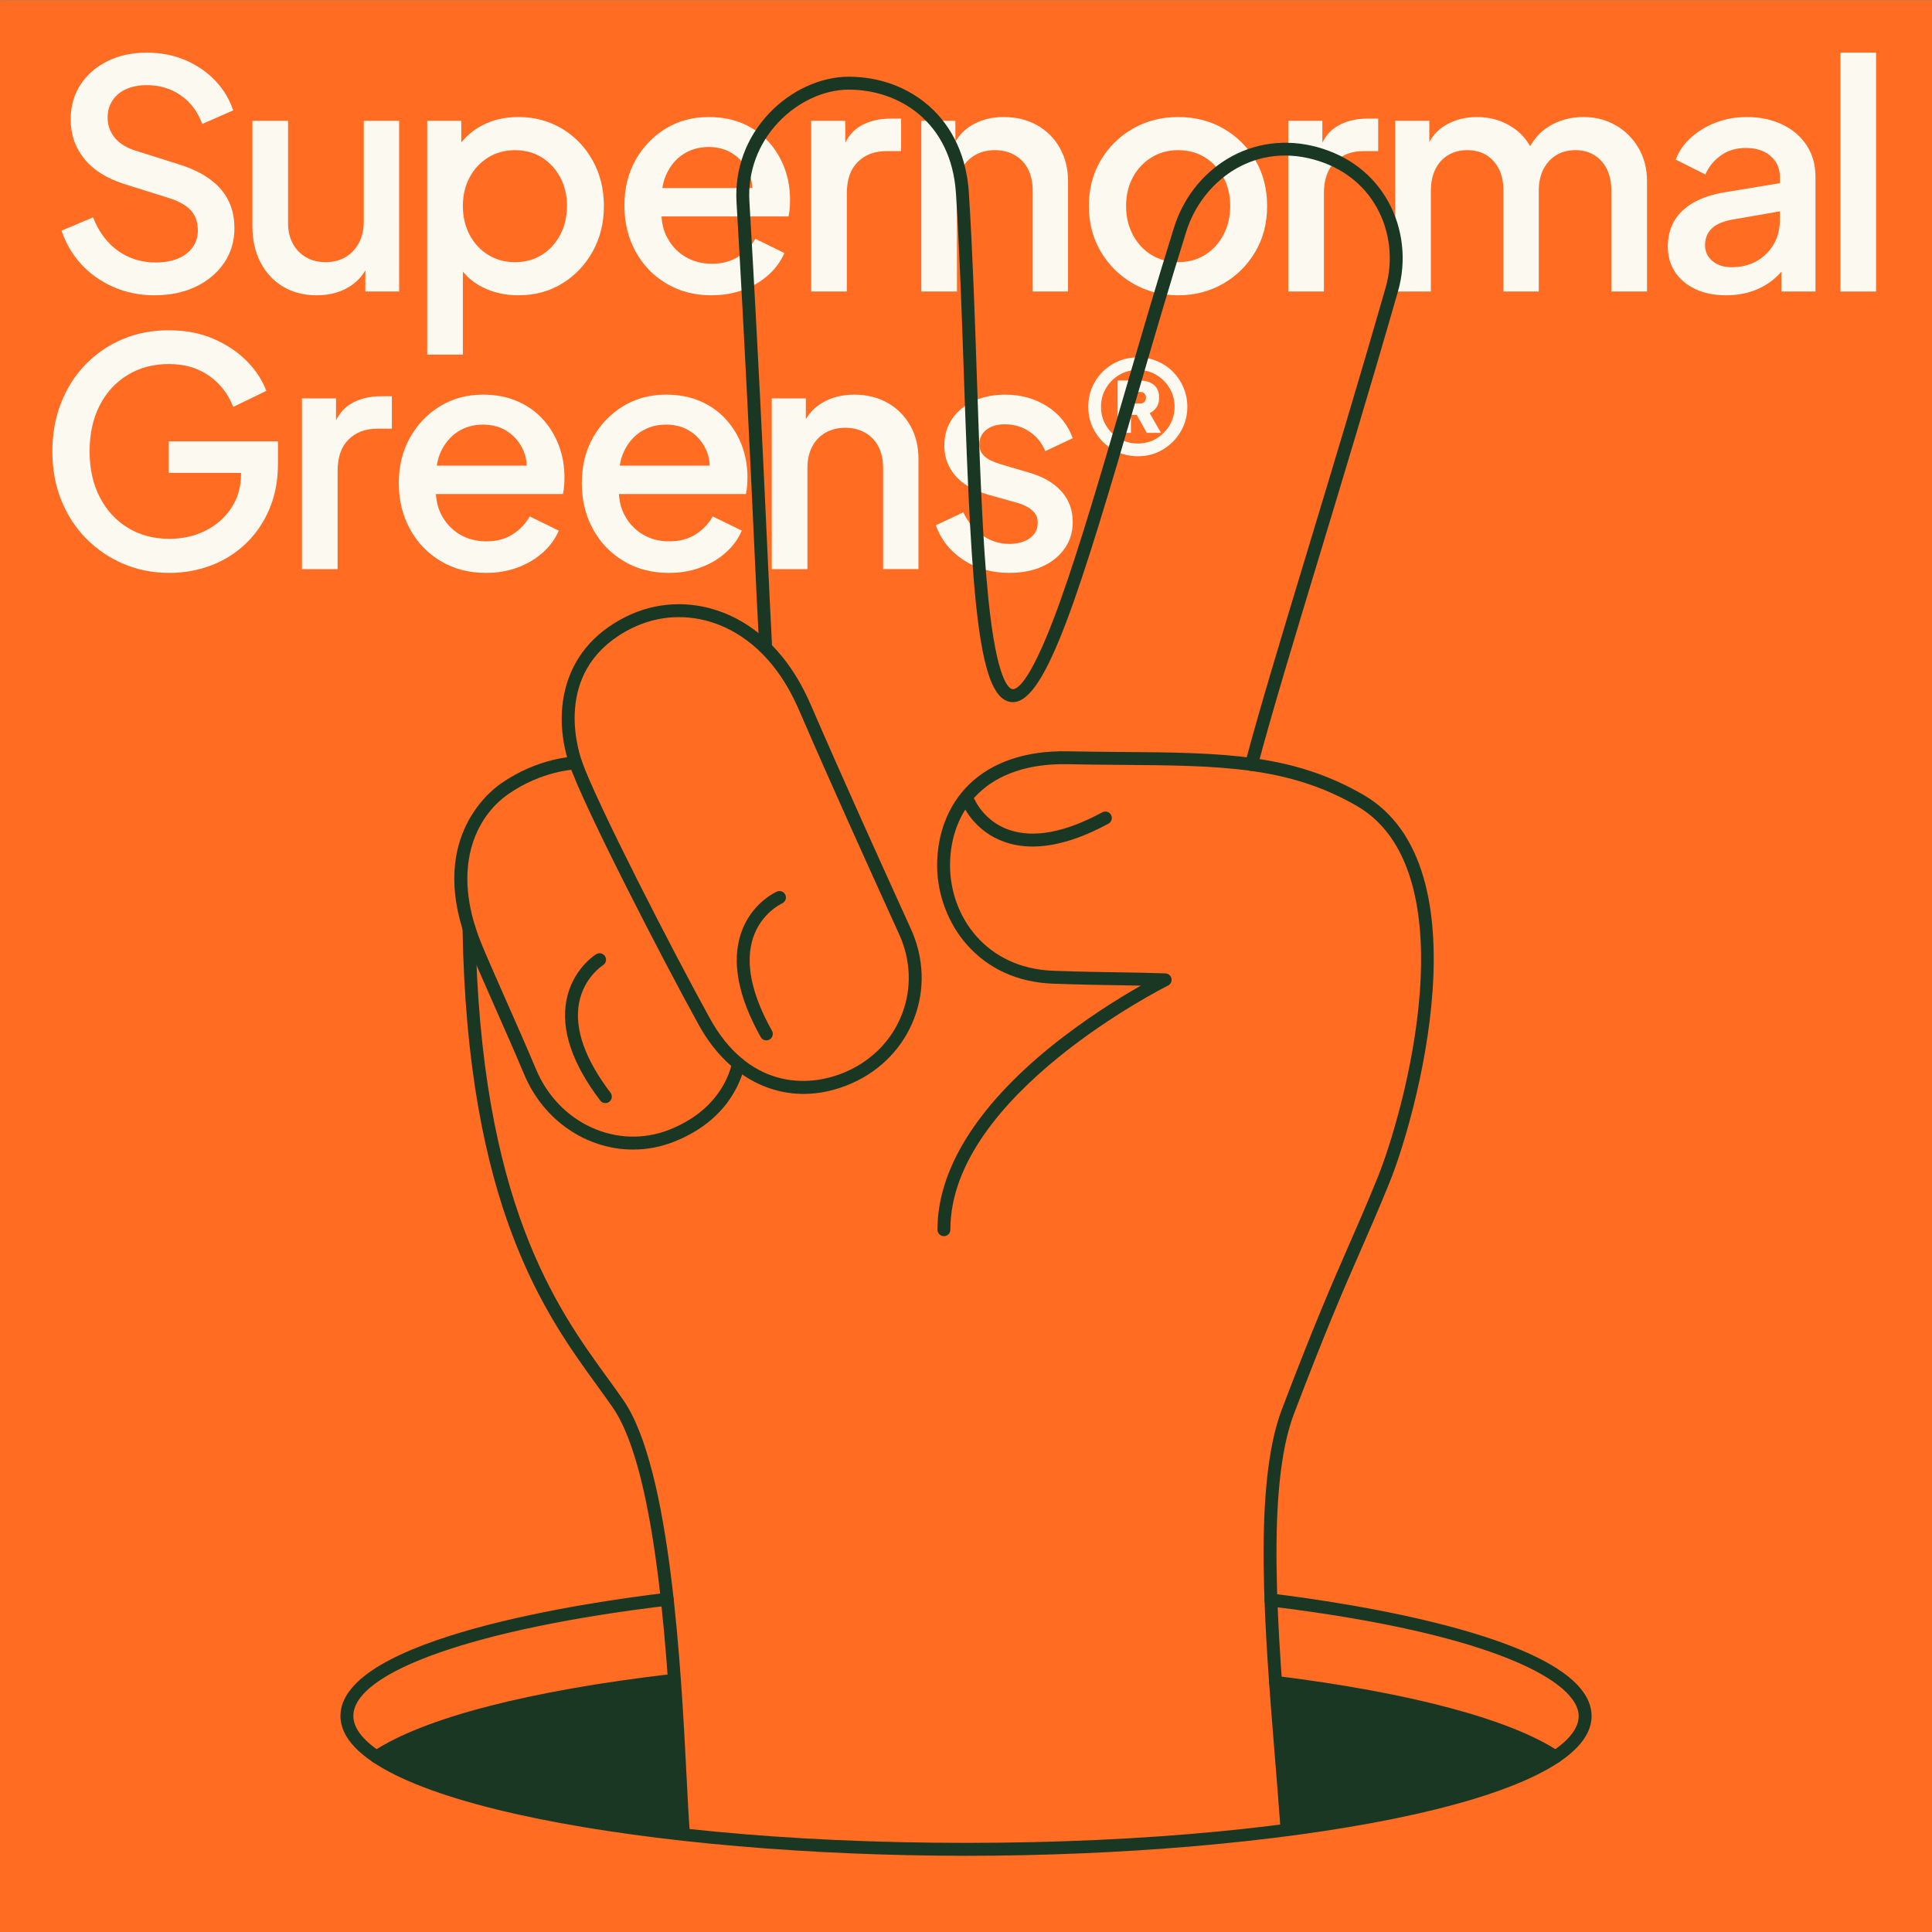 <?xml version="1.0" encoding="utf-8"?>
<svg xmlns="http://www.w3.org/2000/svg" id="Lager_1" data-name="Lager 1" width="1880" height="1880" version="1.1" viewBox="0 0 1880 1880">
  <rect x="0" y="0" width="1880" height="1880" fill="#808080" stroke="none"/>
  <defs>
    <style>
      .cls-1 {
        fill: #ff6c22;
      }

      .cls-1, .cls-2, .cls-3 {
        stroke-width: 0px;
      }

      .cls-2 {
        fill: #193722;
      }

      .cls-3 {
        fill: #fcf9f1;
      }
    </style>
  </defs>
  <rect class="cls-1" x=".018" y=".246" width="1880" height="1880"/>
  <g>
    <path class="cls-3" d="M173.161,251.587c-6.136,2.558-13.305,3.831-21.483,3.831-13.924,0-26.208-3.785-36.852-11.355-10.644-7.57-18.73-18.42-24.247-32.551l-30.704,12.903c4.095,12.273,10.438,23.134,19.028,32.54,8.602,9.417,19.04,16.838,31.324,22.263,12.284,5.414,25.578,8.132,39.915,8.132,15.347,0,28.858-2.81,40.523-8.442,11.665-5.632,20.829-13.351,27.482-23.18,6.652-9.83,9.979-21.081,9.979-33.767,0-15.358-4.611-28.204-13.821-38.538-9.21-10.334-22.928-18.271-41.142-23.788l-39.915-12.594c-9.623-2.867-16.78-7.157-21.483-12.892-4.714-5.735-7.065-12.284-7.065-19.648,0-6.343,1.583-11.928,4.76-16.734,3.166-4.806,7.627-8.499,13.351-11.057,5.735-2.558,12.387-3.842,19.957-3.842,12.491,0,23.49,3.28,33.01,9.83,9.52,6.549,16.528,15.863,21.035,27.94l30.085-13.202c-3.682-11.057-9.577-20.772-17.652-29.168-8.098-8.396-17.767-14.991-29.018-19.808-11.263-4.806-23.742-7.215-37.46-7.215-14.326,0-27.069,2.764-38.217,8.293-11.16,5.528-19.912,13.156-26.254,22.871-6.343,9.726-9.52,21.035-9.52,33.928,0,14.739,4.496,27.585,13.511,38.538,9.004,10.954,22.102,19.086,39.295,24.408l42.989,13.511c9.21,2.867,16.161,6.744,20.875,11.665,4.703,4.909,7.065,11.562,7.065,19.957,0,6.136-1.686,11.562-5.07,16.264-3.372,4.714-8.132,8.35-14.28,10.908Z"/>
    <path class="cls-3" d="M339.874,279.057c6.602-4.046,11.8-9.389,15.656-15.976v20.587h32.861V117.564h-34.398v97.94c0,7.983-1.583,14.945-4.748,20.886-3.177,5.93-7.524,10.541-13.053,13.81-5.528,3.28-11.974,4.92-19.338,4.92-7.169,0-13.511-1.583-19.04-4.76-5.528-3.177-9.83-7.627-12.892-13.362-3.074-5.723-4.611-12.376-4.611-19.957v-99.477h-34.696v102.551c0,13.305,2.615,25.027,7.834,35.155,5.219,10.128,12.536,18.008,21.953,23.639,9.405,5.632,20.359,8.442,32.849,8.442,12.078,0,22.618-2.764,31.622-8.293Z"/>
    <path class="cls-3" d="M587.643,200.467c0-16.379-3.636-31.117-10.896-44.216-7.272-13.098-17.193-23.433-29.787-31.003-12.582-7.57-26.759-11.367-42.518-11.367-13.098,0-24.775,2.661-35.006,7.983-8.184,4.257-14.999,9.889-20.565,16.762v-21.063h-33.159v227.514h34.696v-80.792c5.075,6.213,11.331,11.275,18.879,15.082,10.541,5.322,22.263,7.983,35.155,7.983,15.966,0,30.188-3.831,42.679-11.516,12.479-7.673,22.355-18.053,29.626-31.163,7.26-13.087,10.896-27.826,10.896-44.204ZM545.125,228.556c-4.404,8.293-10.392,14.796-17.962,19.499-7.582,4.714-16.276,7.065-26.105,7.065-9.623,0-18.26-2.351-25.945-7.065-7.673-4.703-13.706-11.206-18.111-19.499-4.404-8.293-6.595-17.652-6.595-28.089s2.191-19.751,6.595-27.94c4.404-8.189,10.438-14.635,18.111-19.349,7.685-4.703,16.321-7.054,25.945-7.054,9.83,0,18.524,2.351,26.105,7.054,7.57,4.714,13.557,11.16,17.962,19.349,4.393,8.189,6.595,17.503,6.595,27.94s-2.202,19.797-6.595,28.089Z"/>
    <path class="cls-3" d="M735.018,232.399c-4.106,7.169-9.681,12.995-16.734,17.491-7.065,4.508-15.61,6.756-25.635,6.756-9.83,0-18.581-2.351-26.254-7.054-7.673-4.714-13.615-11.263-17.812-19.648-2.88-5.759-4.436-12.244-4.858-19.349h123.524c.619-2.454,1.021-5.115,1.227-7.983.206-2.867.31-5.62.31-8.293,0-10.839-1.789-21.07-5.368-30.693-3.59-9.623-8.751-18.168-15.507-25.646-6.756-7.467-15.048-13.351-24.866-17.652-9.83-4.301-20.99-6.446-33.469-6.446-15.553,0-29.477,3.739-41.761,11.206-12.273,7.478-22.056,17.652-29.317,30.555-7.272,12.892-10.896,27.734-10.896,44.514,0,16.379,3.579,31.163,10.747,44.365,7.157,13.202,17.136,23.639,29.936,31.312,12.789,7.685,27.47,11.516,44.055,11.516,11.252,0,21.643-1.789,31.163-5.368,9.52-3.579,17.698-8.499,24.557-14.739,6.859-6.239,11.928-13.248,15.197-21.035l-28.238-13.81ZM648.433,169.613c3.888-8.499,9.417-15.048,16.574-19.659,7.169-4.599,15.358-6.905,24.568-6.905s17.239,2.305,24.098,6.905c6.859,4.611,11.974,10.85,15.358,18.73,1.887,4.411,2.834,9.195,3.026,14.28h-87.535c.786-4.846,2.063-9.317,3.911-13.351Z"/>
    <path class="cls-3" d="M824.057,187.873c0-13.098,3.521-23.18,10.587-30.234,7.065-7.065,16.321-10.598,27.791-10.598h14.429v-31.622h-10.139c-11.458,0-21.288,2.409-29.466,7.215-6.214,3.646-11.118,9.055-14.739,16.182v-21.252h-33.159v166.105h34.696v-95.795Z"/>
    <path class="cls-3" d="M931.213,185.728c0-8.189,1.526-15.243,4.599-21.185,3.074-5.941,7.421-10.483,13.053-13.661,5.62-3.177,12.02-4.76,19.189-4.76,7.157,0,13.557,1.583,19.189,4.76,5.62,3.177,9.979,7.673,13.041,13.5,3.074,5.838,4.611,12.949,4.611,21.345v97.94h34.386v-107.15c0-12.284-2.661-23.134-7.983-32.551-5.322-9.405-12.697-16.78-22.102-22.102-9.417-5.322-20.267-7.983-32.551-7.983-11.871,0-22.309,2.718-31.312,8.132-6.525,3.927-11.714,9.213-15.656,15.767v-20.218h-33.165v166.105h34.702v-97.94Z"/>
    <path class="cls-3" d="M1190.498,125.088c-13.007-7.467-27.688-11.206-44.067-11.206-16.172,0-30.808,3.739-43.906,11.206-13.098,7.478-23.536,17.709-31.312,30.704-7.777,12.995-11.665,27.894-11.665,44.675,0,16.574,3.888,31.416,11.665,44.514,7.777,13.098,18.271,23.444,31.473,31.014,13.202,7.57,27.78,11.355,43.745,11.355s30.498-3.728,43.597-11.206c13.098-7.467,23.536-17.755,31.324-30.854,7.777-13.098,11.665-28.044,11.665-44.824s-3.842-31.679-11.516-44.675c-7.673-12.995-18.008-23.226-31.003-30.704ZM1190.498,228.556c-4.404,8.293-10.392,14.796-17.962,19.499-7.582,4.714-16.276,7.065-26.105,7.065-9.623,0-18.26-2.351-25.945-7.065-7.673-4.703-13.706-11.206-18.111-19.499-4.404-8.293-6.607-17.652-6.607-28.089s2.202-19.751,6.607-27.94c4.404-8.189,10.438-14.635,18.111-19.349,7.685-4.703,16.321-7.054,25.945-7.054,9.83,0,18.524,2.351,26.105,7.054,7.57,4.714,13.557,11.16,17.962,19.349,4.393,8.189,6.595,17.503,6.595,27.94s-2.202,19.797-6.595,28.089Z"/>
    <path class="cls-3" d="M1301.491,122.633c-6.214,3.646-11.118,9.055-14.739,16.182v-21.252h-33.159v166.105h34.696v-95.795c0-13.098,3.521-23.18,10.587-30.234,7.065-7.065,16.321-10.598,27.791-10.598h14.429v-31.622h-10.139c-11.458,0-21.288,2.409-29.466,7.215Z"/>
    <path class="cls-3" d="M1572.119,121.865c-9.313-5.322-19.694-7.983-31.163-7.983-13.098,0-24.706,3.28-34.845,9.83-7.01,4.533-12.686,10.794-17.197,18.563-3.862-6.982-9.205-12.972-16.271-17.795-10.334-7.065-22.148-10.598-35.453-10.598-11.871,0-22.412,2.867-31.622,8.602-6.278,3.901-11.122,9.195-14.739,15.668v-20.589h-33.159v166.105h34.696v-97.94c0-8.189,1.48-15.243,4.45-21.185,2.959-5.941,7.111-10.483,12.433-13.661,5.322-3.177,11.458-4.76,18.42-4.76,7.157,0,13.351,1.583,18.57,4.76,5.219,3.177,9.313,7.673,12.284,13.5,2.971,5.838,4.45,12.949,4.45,21.345v97.94h34.386v-97.94c0-8.189,1.537-15.243,4.611-21.185,3.074-5.941,7.26-10.483,12.582-13.661,5.322-3.177,11.47-4.76,18.42-4.76,6.962,0,13.053,1.583,18.271,4.76,5.219,3.177,9.313,7.673,12.284,13.5,2.959,5.838,4.45,12.949,4.45,21.345v97.94h34.696v-107.46c0-12.078-2.764-22.825-8.293-32.241-5.528-9.405-12.949-16.78-22.263-22.102Z"/>
    <path class="cls-3" d="M1734.542,121.257c-10.128-4.92-21.747-7.375-34.845-7.375-10.438,0-20.313,1.743-29.626,5.219-9.313,3.487-17.457,8.338-24.408,14.589-6.962,6.239-11.974,13.454-15.048,21.643l28.858,14.429c3.269-7.57,8.338-13.764,15.197-18.581,6.859-4.806,14.899-7.215,24.109-7.215,10.024,0,18.053,2.615,24.098,7.834,6.033,5.219,9.061,11.928,9.061,20.106v6.338l-52.818,8.71c-12.685,2.053-23.226,5.528-31.622,10.438-8.396,4.909-14.578,10.954-18.57,18.111-3.991,7.169-5.987,15.255-5.987,24.259,0,9.623,2.351,17.962,7.054,25.027,4.714,7.054,11.309,12.582,19.808,16.574,8.488,3.991,18.375,5.987,29.626,5.987,9.417,0,17.962-1.331,25.635-3.991,7.685-2.65,14.532-6.446,20.577-11.355,2.861-2.328,5.442-4.898,7.822-7.643v19.308h33.159v-111.761c0-11.458-2.81-21.54-8.442-30.234-5.632-8.706-13.511-15.507-23.639-20.416ZM1726.1,237.457c-3.888,6.859-9.359,12.341-16.425,16.425-7.065,4.106-15.301,6.148-24.717,6.148-7.57,0-13.764-1.996-18.57-5.987-4.817-3.991-7.226-9.164-7.226-15.507,0-6.549,2.156-11.917,6.457-16.115,4.29-4.198,11.045-7.111,20.256-8.751l46.062-8.043v8.961c0,8.396-1.95,16.023-5.838,22.871Z"/>
    <rect class="cls-3" x="1790.881" y="51.245" width="34.696" height="232.423"/>
    <path class="cls-3" d="M164.261,460.164h70.309v.918c0,12.697-3.177,23.788-9.52,33.308-6.343,9.52-14.796,16.895-25.325,22.114-10.552,5.219-22.16,7.822-34.856,7.822-15.152,0-28.548-3.533-40.213-10.587-11.676-7.065-20.829-16.987-27.482-29.787-6.652-12.789-9.979-27.677-9.979-44.675,0-16.987,3.223-31.817,9.669-44.514,6.446-12.685,15.507-22.618,27.172-29.787,11.665-7.157,25.073-10.736,40.224-10.736,15.347,0,28.445,3.831,39.295,11.504,10.85,7.685,18.627,17.767,23.341,30.246l32.23-15.656c-3.888-10.438-10.231-20.106-19.028-29.018-8.809-8.9-19.602-16.115-32.391-21.643-12.8-5.528-27.287-8.293-43.447-8.293-16.379,0-31.427,2.925-45.133,8.751-13.718,5.838-25.692,14.027-35.923,24.568-10.242,10.541-18.168,23.02-23.8,37.449-5.632,14.44-8.442,30.142-8.442,47.129,0,17.193,2.867,32.964,8.602,47.29,5.723,14.326,13.764,26.759,24.098,37.3,10.334,10.541,22.412,18.787,36.233,24.717,13.81,5.93,28.8,8.9,44.973,8.9,13.924,0,27.229-2.351,39.915-7.054,12.697-4.714,23.949-11.676,33.778-20.886,9.818-9.21,17.595-20.416,23.329-33.618,5.735-13.202,8.602-28.193,8.602-44.973v-21.494h-106.233v30.704Z"/>
    <path class="cls-3" d="M341.72,392.768c-6.214,3.646-11.118,9.055-14.739,16.182v-21.252h-33.159v166.105h34.696v-95.795c0-13.098,3.521-23.18,10.587-30.234,7.065-7.065,16.321-10.598,27.791-10.598h14.429v-31.622h-10.139c-11.458,0-21.288,2.409-29.466,7.215Z"/>
    <path class="cls-3" d="M528.39,408.115c-6.756-7.467-15.048-13.351-24.866-17.652-9.83-4.301-20.99-6.446-33.469-6.446-15.553,0-29.477,3.739-41.761,11.206-12.273,7.478-22.056,17.652-29.317,30.555-7.272,12.892-10.896,27.734-10.896,44.514,0,16.379,3.579,31.163,10.747,44.365,7.157,13.202,17.136,23.639,29.936,31.312,12.789,7.685,27.47,11.516,44.055,11.516,11.252,0,21.643-1.789,31.163-5.368,9.52-3.579,17.698-8.499,24.557-14.739,6.859-6.239,11.928-13.248,15.197-21.035l-28.238-13.81c-4.106,7.169-9.681,12.995-16.734,17.491-7.065,4.508-15.61,6.756-25.635,6.756-9.83,0-18.581-2.351-26.254-7.054-7.673-4.714-13.615-11.263-17.812-19.648-2.88-5.759-4.436-12.244-4.858-19.349h123.524c.619-2.454,1.021-5.115,1.227-7.983.206-2.867.31-5.62.31-8.293,0-10.839-1.789-21.07-5.368-30.693-3.59-9.623-8.751-18.168-15.507-25.646ZM428.913,439.748c3.888-8.499,9.417-15.048,16.574-19.659,7.169-4.599,15.358-6.905,24.568-6.905s17.239,2.305,24.098,6.905c6.859,4.611,11.974,10.85,15.358,18.73,1.887,4.411,2.834,9.195,3.026,14.28h-87.535c.786-4.846,2.063-9.317,3.911-13.351Z"/>
    <path class="cls-3" d="M706.458,408.115c-6.756-7.467-15.048-13.351-24.866-17.652-9.83-4.301-20.99-6.446-33.469-6.446-15.553,0-29.477,3.739-41.761,11.206-12.273,7.478-22.056,17.652-29.317,30.555-7.272,12.892-10.896,27.734-10.896,44.514,0,16.379,3.579,31.163,10.747,44.365,7.157,13.202,17.136,23.639,29.936,31.312,12.789,7.685,27.47,11.516,44.055,11.516,11.252,0,21.643-1.789,31.163-5.368,9.52-3.579,17.698-8.499,24.557-14.739,6.859-6.239,11.928-13.248,15.197-21.035l-28.238-13.81c-4.106,7.169-9.681,12.995-16.734,17.491-7.065,4.508-15.61,6.756-25.635,6.756-9.83,0-18.581-2.351-26.254-7.054-7.673-4.714-13.615-11.263-17.812-19.648-2.88-5.759-4.436-12.244-4.858-19.349h123.524c.619-2.454,1.021-5.115,1.227-7.983.206-2.867.31-5.62.31-8.293,0-10.839-1.789-21.07-5.368-30.693-3.59-9.623-8.751-18.168-15.507-25.646ZM606.981,439.748c3.888-8.499,9.417-15.048,16.574-19.659,7.169-4.599,15.358-6.905,24.568-6.905s17.239,2.305,24.098,6.905c6.859,4.611,11.974,10.85,15.358,18.73,1.887,4.411,2.834,9.195,3.026,14.28h-87.535c.786-4.846,2.063-9.317,3.911-13.351Z"/>
    <path class="cls-3" d="M863.662,392c-9.417-5.322-20.267-7.983-32.551-7.983-11.871,0-22.309,2.718-31.312,8.132-6.525,3.927-11.714,9.213-15.656,15.767v-20.218h-33.159v166.105h34.696v-97.94c0-8.189,1.526-15.243,4.599-21.185,3.074-5.941,7.421-10.483,13.053-13.661,5.62-3.177,12.02-4.76,19.189-4.76,7.157,0,13.557,1.583,19.189,4.76,5.62,3.177,9.979,7.673,13.041,13.5,3.074,5.838,4.611,12.949,4.611,21.345v97.94h34.386v-107.15c0-12.284-2.661-23.134-7.983-32.551-5.322-9.405-12.697-16.78-22.102-22.102Z"/>
    <path class="cls-3" d="M959.75,418.254c4.508-3.579,10.541-5.379,18.122-5.379,8.797,0,16.734,2.363,23.788,7.065,7.065,4.714,12.227,11.057,15.507,19.04l26.713-12.594c-4.909-13.305-13.305-23.685-25.176-31.163-11.871-7.467-25.382-11.206-40.534-11.206-11.252,0-21.391,2.053-30.395,6.136-9.004,4.106-16.069,9.887-21.185,17.354-5.115,7.478-7.679,16.218-7.679,26.254,0,11.045,3.538,20.714,10.604,29.007,7.054,8.293,17.755,14.486,32.081,18.581l26.094,7.364c3.475.826,6.916,2.053,10.288,3.682,3.372,1.64,6.194,3.739,8.442,6.297,2.248,2.558,3.384,5.884,3.384,9.979,0,6.343-2.569,11.355-7.685,15.048-5.115,3.682-11.768,5.528-19.957,5.528-9.623,0-18.375-2.764-26.243-8.293-7.891-5.528-14.073-12.995-18.581-22.412l-26.719,12.582c5.115,14.131,14.079,25.383,26.879,33.778,12.789,8.396,27.677,12.582,44.663,12.582,12.284,0,23.031-2.099,32.241-6.297,9.21-4.186,16.425-10.024,21.643-17.491,5.219-7.478,7.834-16.126,7.834-25.945,0-11.458-3.682-21.345-11.057-29.626-7.364-8.293-17.916-14.383-31.622-18.271l-27.023-7.983c-3.475-1.021-6.859-2.305-10.128-3.842-3.28-1.537-5.941-3.579-7.983-6.136-2.053-2.558-3.074-5.781-3.074-9.669,0-5.735,2.26-10.392,6.756-13.97Z"/>
    <path class="cls-3" d="M1141.281,361.651c-4.393-4.381-9.497-7.799-15.324-10.242-5.815-2.443-12.055-3.659-18.696-3.659-8.889,0-16.998,2.133-24.327,6.389-7.329,4.255-13.156,10.059-17.48,17.388-4.324,7.318-6.48,15.438-6.48,24.327,0,8.774,2.156,16.826,6.48,24.155,4.324,7.329,10.151,13.144,17.48,17.468,7.329,4.324,15.438,6.492,24.327,6.492,8.9,0,16.975-2.168,24.247-6.492,7.26-4.324,13.053-10.139,17.377-17.468,4.324-7.329,6.492-15.381,6.492-24.155,0-6.641-1.262-12.903-3.762-18.787-2.512-5.884-5.953-11.022-10.334-15.415ZM1138.081,413.896c-3.257,5.391-7.547,9.681-12.869,12.869-5.322,3.2-11.309,4.794-17.95,4.794s-12.685-1.594-18.134-4.794c-5.448-3.189-9.772-7.478-12.961-12.869-3.2-5.379-4.794-11.401-4.794-18.042s1.594-12.651,4.794-18.042c3.189-5.379,7.478-9.703,12.869-12.961,5.391-3.257,11.458-4.886,18.225-4.886,6.515,0,12.468,1.594,17.858,4.794,5.379,3.189,9.703,7.513,12.961,12.961,3.257,5.448,4.886,11.493,4.886,18.134s-1.629,12.663-4.886,18.042Z"/>
    <path class="cls-3" d="M1125.396,396.324c1.698-2.443,2.535-5.54,2.535-9.302,0-5.632-1.755-9.83-5.253-12.594-3.51-2.753-7.96-4.129-13.351-4.129h-21.793v50.926h12.961v-17.48h5.643l9.772,17.48h13.901l-11.08-19.166c2.753-1.376,4.978-3.292,6.664-5.735ZM1113.651,390.968c-.998,1.135-2.374,1.698-4.129,1.698h-9.027v-11.275h9.027c1.755,0,3.131.528,4.129,1.594,1.009,1.067,1.502,2.409,1.502,4.037,0,1.502-.493,2.822-1.502,3.946Z"/>
  </g>
  <g id="Victory">
    <g id="Peace">
      <path class="cls-2" d="M664.859,1781.843c-123.108-15.012-225.061-32.266-300.567-70.568,40.398-26.068,189.626-68.936,291.736-76.275,1.589,79.48,10.067,132.359,8.831,146.843Z"/>
      <path class="cls-2" d="M1513.544,1709.772c-34.07,21.812-128.619,51.973-261.44,66.632-6.888-58.815-6.84-87.169-10.021-139.097,134.78,14.65,228.938,45.597,271.461,72.465Z"/>
    </g>
    <g>
      <path class="cls-2" d="M940.018,1805.835c-299.223,0-608.727-50.874-608.727-136.008,0-76.243,242.814-111.036,317.233-119.884,3.444-.383,6.565,2.049,6.975,5.493.409,3.444-2.05,6.566-5.492,6.976-185.985,22.11-306.16,64.273-306.16,107.415,0,59.62,239.557,123.453,596.172,123.453s596.172-63.833,596.172-123.453c0-32.312-78.633-79.647-300.243-106.704-3.442-.419-5.891-3.551-5.471-6.992.42-3.44,3.552-5.894,6.992-5.469,73.022,8.915,311.277,43.856,311.277,119.166,0,85.134-309.504,136.008-608.727,136.008Z"/>
      <path class="cls-2" d="M366.474,1715.904c-2.026,0-4.014-.979-5.225-2.789-1.927-2.881-1.152-6.78,1.73-8.708,48.88-32.677,152.686-59.54,292.297-75.641,3.446-.408,6.559,2.073,6.956,5.516.397,3.445-2.073,6.559-5.517,6.956-135.671,15.646-240.19,42.475-286.757,73.607-1.072.716-2.284,1.059-3.483,1.059Z"/>
      <path class="cls-2" d="M1513.539,1715.89c-1.199,0-2.41-.343-3.482-1.059-45.019-30.084-140.77-55.491-269.615-71.541-3.44-.428-5.882-3.565-5.454-7.005.429-3.44,3.568-5.881,7.005-5.453,130.748,16.286,228.426,42.409,275.039,73.561,2.883,1.926,3.658,5.824,1.731,8.706-1.21,1.812-3.199,2.791-5.225,2.791Z"/>
    </g>
    <g>
      <path class="cls-2" d="M781.987,1064.463c-40.637,0-78.007-23.657-102.054-67.165-35.11-63.526-111.38-211.412-125.69-252.806-15.9-45.992-11.156-111.361,54.544-144.221h0c28.913-14.46,61.766-16.261,92.509-5.067,26.221,9.547,62.691,32.969,87.526,90.322,32.927,76.046,68.555,154.521,92.13,206.449l5.524,12.169c12.647,27.872,13.786,58.599,3.206,86.521-10.674,28.172-32.077,50.627-60.266,63.23-15.912,7.114-31.91,10.566-47.43,10.566ZM614.404,611.5c-75.349,37.687-53.449,113.98-48.294,128.891,13.565,39.236,89.08,186.181,124.813,250.833,36.218,65.53,92.643,69.421,133.371,51.213,25.115-11.23,44.168-31.195,53.649-56.218,9.387-24.774,8.358-52.08-2.898-76.883l-5.524-12.169c-23.594-51.968-59.249-130.503-92.22-206.648-23.06-53.257-56.395-74.811-80.3-83.515-27.467-10.001-56.8-8.405-82.597,4.497h0Z"/>
      <path class="cls-2" d="M616.033,1118.614c-44.524.004-86.927-27.618-106.063-73.351-8.439-20.168-19.547-45.307-29.347-67.488-9.957-22.538-19.363-43.826-24.348-56.211-41.037-101.96,18.561-150.29,30.925-158.944,36.465-25.523,71.395-26.43,72.864-26.455,3.458-.14,6.327,2.698,6.388,6.164.061,3.465-2.694,6.323-6.157,6.388-.514.013-32.823,1.041-65.897,24.189-31.843,22.286-55.52,71.809-26.477,143.969,4.907,12.193,14.271,33.388,24.185,55.825,9.823,22.236,20.958,47.436,29.445,67.719,22.2,53.052,79.237,78.896,129.852,58.84,46.155-18.291,58.041-51.764,61.009-65.307.742-3.386,4.088-5.522,7.476-4.789,3.387.744,5.53,4.089,4.788,7.476-3.398,15.504-16.889,53.779-68.647,74.29-13.142,5.208-26.667,7.685-39.997,7.685Z"/>
      <path class="cls-2" d="M1217.776,750.177c-.534,0-1.076-.069-1.616-.212-3.351-.89-5.345-4.329-4.455-7.68,13.786-51.881,35.254-122.763,60.111-204.839,23.23-76.702,49.56-163.637,76.554-257.731,7.504-26.156,4.339-54.523-8.682-77.826-12.798-22.903-33.821-38.989-60.798-46.522-61.282-17.113-109.856,23.119-124.447,69.659-16.163,51.554-32.034,105.964-47.382,158.583-55.782,191.244-88.918,299.451-121.272,299.602h-.082c-33.481.004-40.228-95.815-47.634-314.268-2.061-60.773-4.192-123.616-7.822-180.588-4.453-69.869-55.587-101.143-104.29-101.143-24.134,0-49.751,11.885-68.527,31.794-19.864,21.062-29.882,48.393-28.207,76.958,8.546,145.793,13.566,254.28,17.232,333.495,1.847,39.921,3.307,71.452,4.711,96.963.191,3.462-2.461,6.423-5.923,6.613-3.46.156-6.423-2.461-6.613-5.924-1.407-25.563-2.868-57.119-4.717-97.072-3.664-79.183-8.682-187.626-17.224-333.339-1.879-32.053,9.346-62.705,31.607-86.307,21.103-22.377,50.135-35.736,77.661-35.736,29.61,0,57.397,10.173,78.244,28.642,23.024,20.4,36.363,49.536,38.576,84.258,3.643,57.157,5.777,120.096,7.84,180.962,2.738,80.762,5.325,157.045,11.107,213.86,8.332,81.867,20.449,88.277,23.989,88.277h.014c4.568-.022,18.166-8.352,45.698-85.06,19.423-54.115,40.872-127.649,63.58-205.5,15.365-52.68,31.254-107.152,47.455-158.826,8.794-28.047,27.134-51.683,51.643-66.551,26.249-15.923,57.558-19.991,88.161-11.442,30.269,8.45,53.915,26.602,68.381,52.49,14.642,26.203,18.211,58.064,9.791,87.414-27.02,94.181-53.364,181.165-76.606,257.907-24.824,81.964-46.263,152.751-59.993,204.423-.747,2.811-3.287,4.668-6.063,4.668Z"/>
      <path class="cls-2" d="M664.851,1788.12c-3.239,0-5.987-2.492-6.25-5.776-.96-11.972-1.829-29.05-2.929-50.673-5.293-104.02-15.144-297.641-59.259-361.844-4.593-6.686-9.708-13.729-15.123-21.186-50.456-69.483-126.707-174.488-131.202-445.388-.058-3.465,2.706-6.323,6.173-6.379,3.485-.1,6.324,2.706,6.381,6.173,4.43,266.935,79.279,370.011,128.808,438.218,5.464,7.524,10.626,14.632,15.312,21.45,46.126,67.129,56.095,263.059,61.45,368.317,1.095,21.519,1.96,38.518,2.905,50.307.277,3.456-2.3,6.483-5.756,6.76-.171.013-.341.02-.509.02Z"/>
      <path class="cls-2" d="M745.724,1012.365c-2.198.002-4.332-1.155-5.482-3.21-22.028-39.319-28.493-73.278-19.216-100.932,9.852-29.368,33.935-40.204,34.956-40.65,3.176-1.393,6.878.056,8.269,3.231,1.388,3.168-.05,6.862-3.21,8.26-.285.129-20.235,9.344-28.192,33.393-7.979,24.118-1.807,54.588,18.347,90.562,1.695,3.025.616,6.851-2.409,8.545-.971.544-2.024.801-3.063.801Z"/>
      <path class="cls-2" d="M589.084,1073.411c-1.897,0-3.772-.856-5.006-2.484-27.238-35.908-38.322-68.652-32.944-97.322,5.71-30.445,28.069-44.496,29.018-45.079,2.954-1.819,6.82-.892,8.635,2.06,1.811,2.947.897,6.802-2.039,8.623h0c-.187.116-18.745,11.992-23.321,36.96-4.579,24.988,5.735,54.318,30.654,87.171,2.095,2.762,1.554,6.7-1.208,8.795-1.134.861-2.467,1.277-3.789,1.277Z"/>
      <path class="cls-2" d="M1252.097,1782.682c-3.262,0-6.016-2.522-6.255-5.826-1.524-21.153-3.284-42.799-5.147-65.718-10.123-124.521-21.596-265.654,6.784-340.042,31.909-83.638,48.496-121.528,64.537-158.171,9.041-20.651,17.58-40.157,28.527-67.071,11.809-29.034,35.611-104.379,41.169-181.738,4.54-63.189-2.401-145.675-61.244-179.787-66.887-38.775-134.33-39.303-227.674-40.034-17.259-.134-35.105-.274-54.071-.662-36.947-.754-67.053,9.205-87.059,28.8-17.534,17.174-27.195,41.878-27.201,69.557-.011,49.213,34.517,100.276,100.532,102.65,26.989.97,45.829,1.255,64.049,1.53,14.683.221,28.551.432,44.94.997,2.875.1,5.314,2.142,5.92,4.952.606,2.812-.778,5.678-3.357,6.951-2.121,1.048-212.081,106.276-211.755,237.539.009,3.467-2.795,6.285-6.262,6.294h-.016c-3.46,0-6.269-2.8-6.277-6.262-.144-57.886,37.831-119.358,109.821-177.772,33.448-27.141,67.214-47.902,88.097-59.787-7.162-.145-14.134-.25-21.3-.359-17.433-.263-37.191-.562-64.311-1.536-34.117-1.228-63.154-14.458-83.973-38.258-18.222-20.83-28.669-48.876-28.662-76.943.007-31.081,11.006-58.967,30.971-78.523,22.471-22.012,55.708-33.228,96.101-32.383,18.887.386,36.693.526,53.912.66,95.273.745,164.11,1.284,233.873,41.726,120.131,69.641,50.603,315.175,25.408,377.116-11.01,27.068-19.581,46.647-28.656,67.378-15.982,36.507-32.507,74.256-64.308,157.611-27.366,71.73-16.015,211.357-6,334.549,1.866,22.948,3.628,44.623,5.156,65.833.249,3.458-2.352,6.465-5.81,6.713-.153.011-.306.016-.458.016Z"/>
      <path class="cls-2" d="M1004.832,823.736c-9.751,0-18.902-1.498-27.427-4.495-29.22-10.28-39.702-34.517-40.134-35.546-1.344-3.195.156-6.876,3.352-8.22,3.188-1.337,6.858.149,8.211,3.329h0c.087.201,8.998,20.352,32.978,28.677,24,8.329,54.557,2.604,90.821-17.024,3.049-1.647,6.859-.513,8.509,2.533,1.65,3.05.516,6.86-2.533,8.51-27.358,14.804-52.055,22.236-73.778,22.236Z"/>
    </g>
  </g>
</svg>